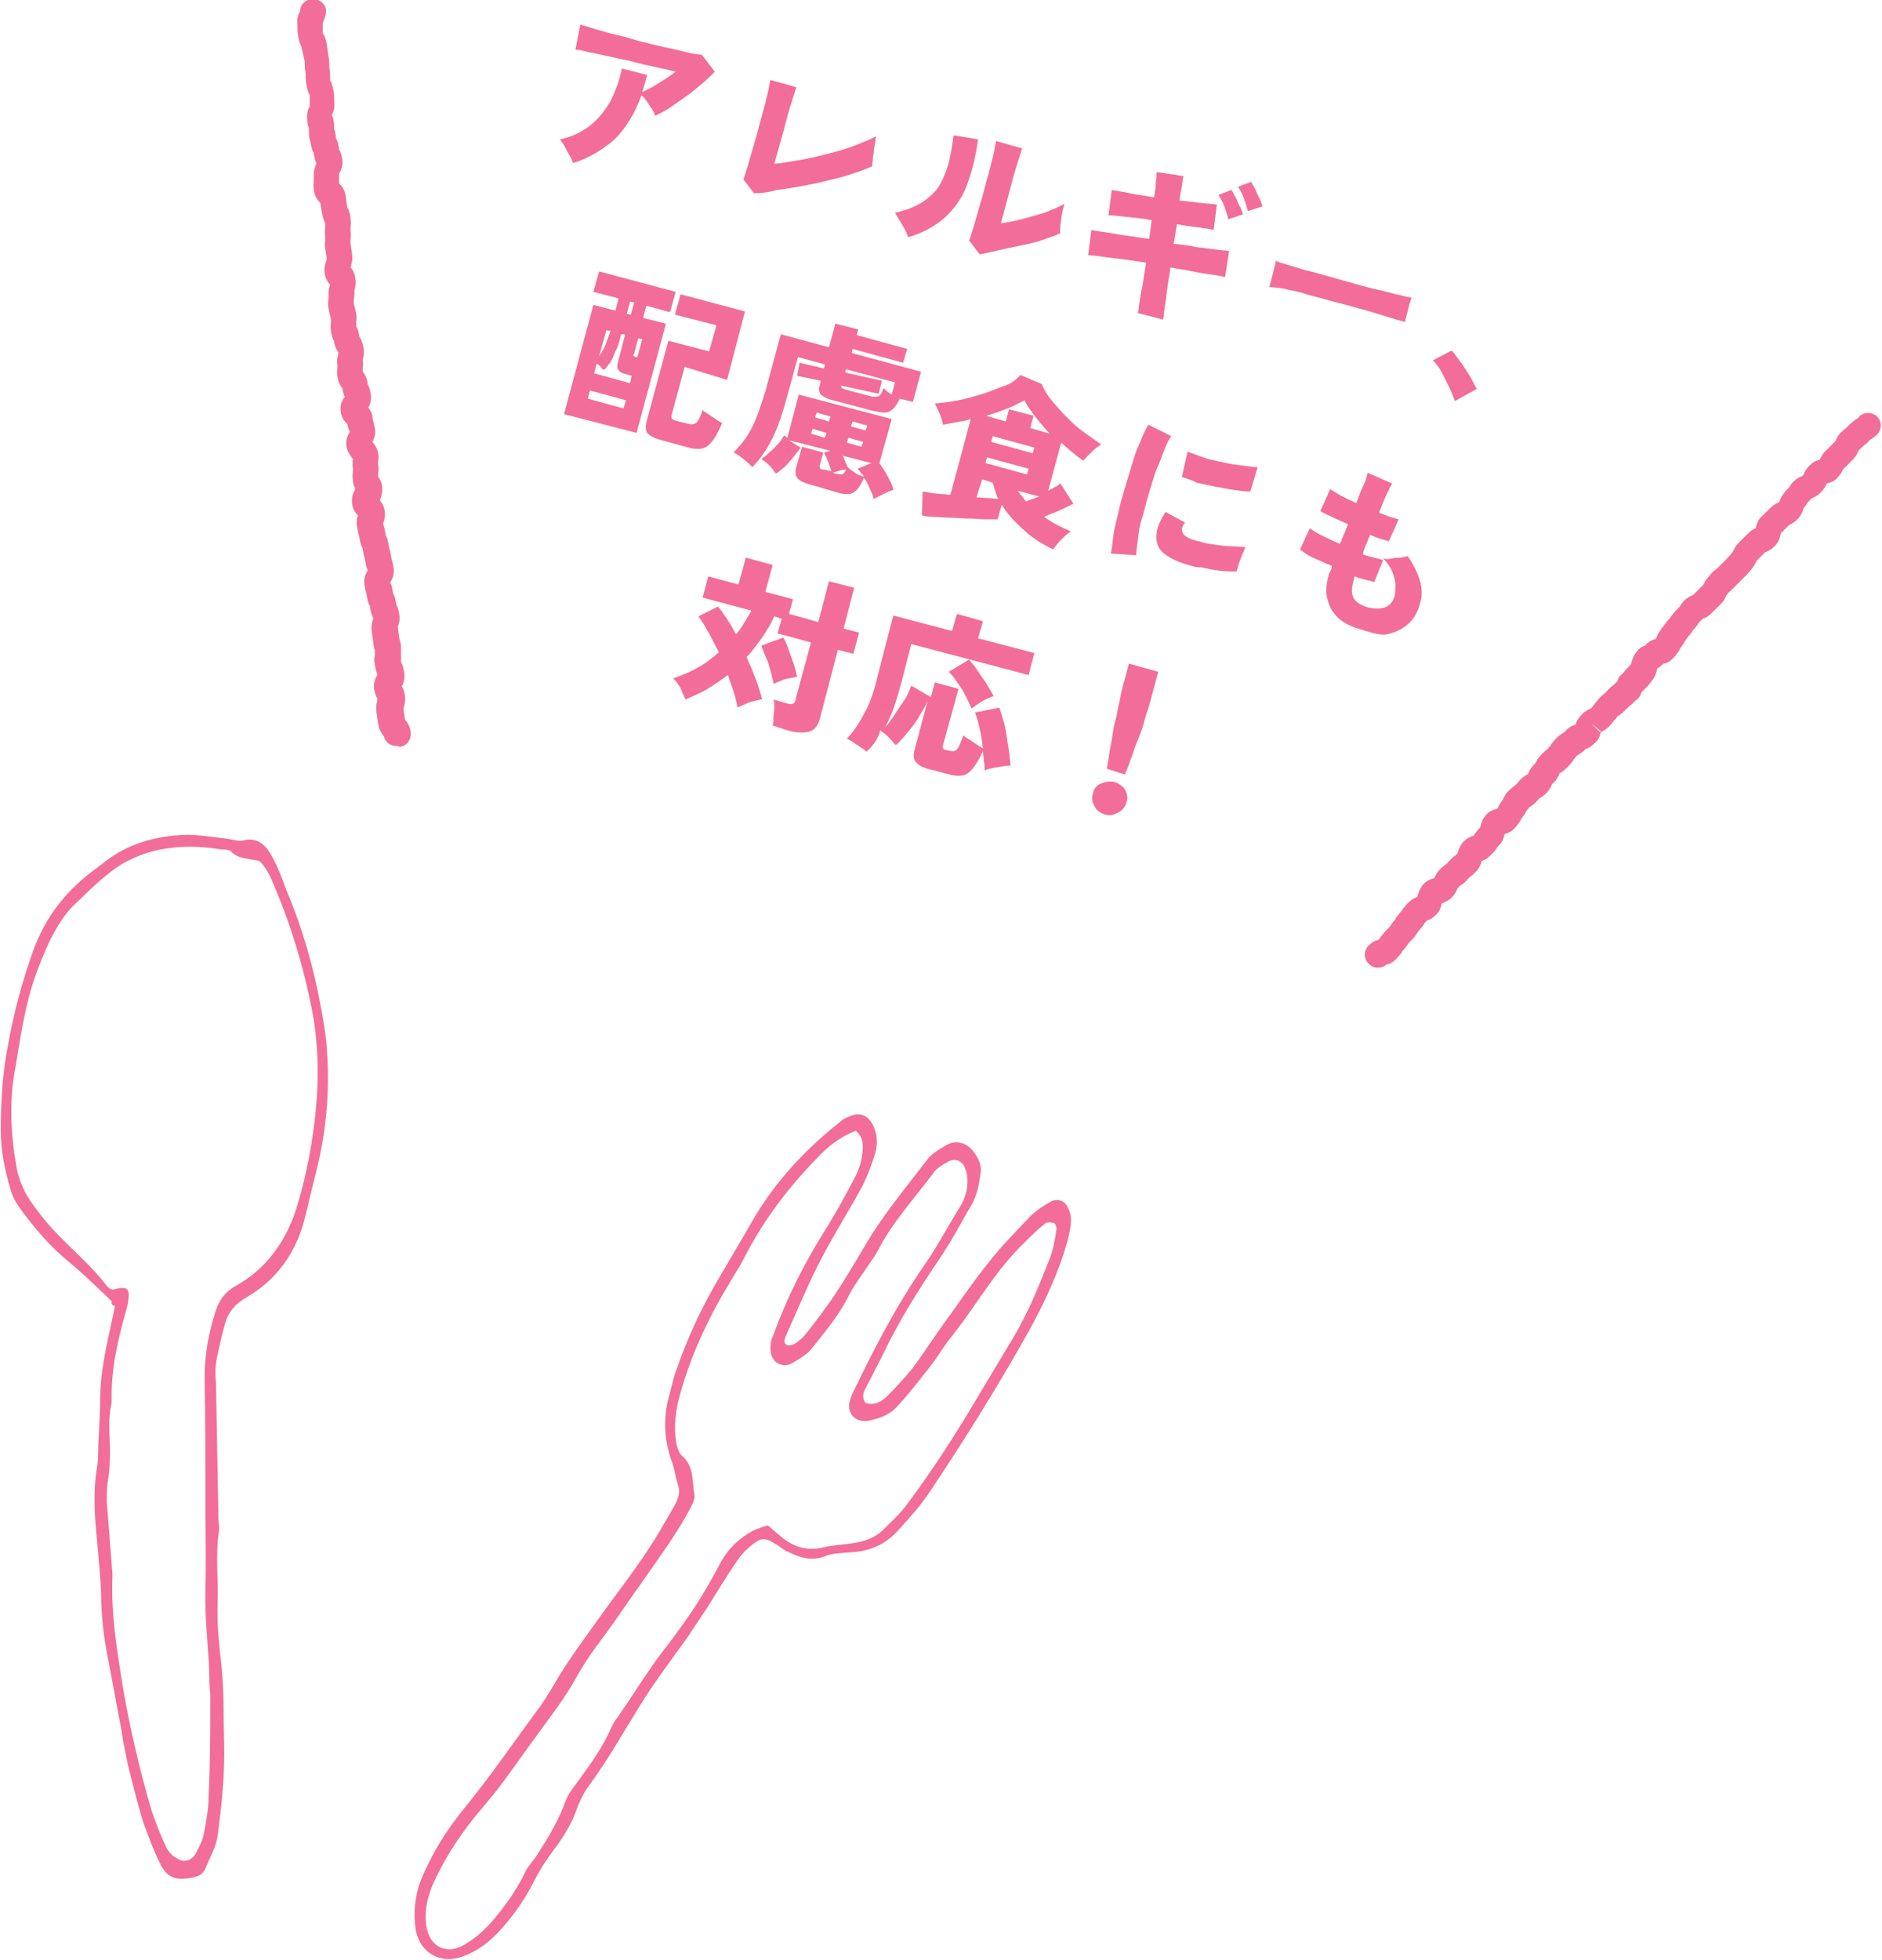 <?xml version="1.0" encoding="utf-8"?>
<!-- Generator: Adobe Illustrator 27.8.1, SVG Export Plug-In . SVG Version: 6.00 Build 0)  -->
<svg version="1.1" id="_レイヤー_2" xmlns="http://www.w3.org/2000/svg" xmlns:xlink="http://www.w3.org/1999/xlink" x="0px"
	 y="0px" viewBox="0 0 230.9 240.4" style="enable-background:new 0 0 230.9 240.4;" xml:space="preserve">
<style type="text/css">
	.st0{fill:#F26D9A;}
</style>
<g id="_文字">
	<path class="st0" d="M13.7,159.6c-1.6-1.5-3.3-3.2-5.1-4.7c-2.5-2-4.5-4.4-6.3-6.9c-0.4-0.6-0.8-1.3-1-2.1
		c-0.7-2.3-1.2-4.7-1.2-7.2c0-3.6,0.2-7.1,0.9-10.6c0.7-3.9,1.7-7.6,3-11.3c1.6-4.5,4.3-7.8,8.1-10.5c0.1-0.1,0.3-0.2,0.4-0.3
		c3-2.5,6.6-3.5,10.4-3.6c1.7,0,3.4,0.3,5.1,0.5c0.6,0.1,1.2,0.3,1.8,0.2c1.9-0.5,2.9,0.7,3.6,2c0.7,1.3,1.2,2.6,1.7,4
		c2,4.7,3.4,9.6,4.3,14.6c0.3,1.7,0.6,3.3,0.7,5c0.4,5.2-0.1,10.4-1.4,15.4c-0.5,1.9-0.9,3.8-1.4,5.7c-1.1,4-3.4,7.2-7,9.3
		c-1.4,0.8-2.3,1.8-2.7,3.3c-0.4,1.4-0.7,2.8-1,4.2c-0.2,1-0.2,2-0.1,3.1c0.1,5.5,0.2,11.1,0.3,16.6c0,0.4,0.1,0.9,0.1,1.3
		c-0.5,3-0.1,5.9-0.2,8.9c-0.1,2.7,0.2,5.4,0.5,8.1c0.3,3.1,0.2,6.1,0.3,9.2c0.1,3.8-0.3,7.6-0.8,11.4c-0.2,1.4-1,2.7-1.5,4
		c-0.3,0.7-0.9,1-1.6,1.1c-2,0.4-3.1,0.1-4-1.8c-0.8-1.6-1.4-3.3-2-4.9c-0.6-1.9-1.1-3.9-1.6-5.9c-0.4-1.4-0.6-2.8-0.9-4.2
		c-0.1-0.4-0.1-0.8-0.2-1.3c-0.6-3-1.1-6-1.7-9c-0.5-2.6-0.8-5.2-0.8-7.9c-0.1-2.1-0.3-4.2-0.5-6.4c-0.3-3-0.5-5.9,0-8.9
		c0.2-1.1,0.1-2.4,0.2-3.6c0.1-1.8,0.2-3.6,0.2-5.4c0.1-3.7,1.1-7.2,1.8-10.8C13.7,160.1,13.7,160,13.7,159.6L13.7,159.6z
		 M13.8,158.2c1.9-0.5,2.2-0.2,1.9,1.6c0,0.2-0.1,0.3-0.1,0.5c-1.1,3.8-2,7.6-1.9,11.5c0,0.5-0.2,1-0.2,1.5
		c-0.1,0.6-0.1,1.2-0.1,1.8c0.1,2.3,0.2,4.6-0.2,6.8c-0.1,0.8-0.1,1.5-0.1,2.3c0.2,2.5,0.4,5.1,0.6,7.6c0,0.5,0.1,1,0.1,1.5
		c-0.2,4.5,0.5,8.8,1.2,13.2c0.9,5.3,2.1,10.5,3.6,15.6c0.5,1.5,1.1,3,1.8,4.5c0.3,0.6,0.8,1.1,1.4,1.4c0.8,0.5,1.7,0.2,2.2-0.6
		c0.4-0.8,0.8-1.5,1-2.4c0.3-1.6,0.6-3.2,0.6-4.8c0.2-4.1,0.2-8.2,0.2-12.2c0-0.5-0.1-1-0.1-1.5c0-3.7-0.6-7.4-0.5-11.2
		c0.1-4,0-8,0-12c0-4.8,0-9.5-0.1-14.3c0-2.8,0.5-5.6,1.4-8.3c0.4-1.2,1.1-2.2,2.3-2.9c4-2.2,6.4-5.7,7.7-10
		c1.1-3.7,1.8-7.4,2.2-11.2s0.4-7.6-0.2-11.5c-1-5.6-2.6-11.1-4.8-16.3c-0.5-1.2-1-2.4-1.9-3.2c-1.2-0.3-2.5-0.2-3.4-1.1
		c-0.2-0.3-0.8-0.3-1.2-0.3c-3-0.5-6.1-0.5-9.1,0.4c-1,0.3-2.1,0.8-3,1.3c-2.3,1.4-4.1,3.3-6,5.1c-1.2,1.1-2.1,2.7-2.9,4.2
		c-0.8,1.7-1.5,3.4-2.1,5.2c-1.1,3.4-1.6,6.9-2.2,10.5c-0.8,4-0.6,8.1,0.1,12.1c0.2,1.3,0.7,2.6,1.4,3.8c0.9,1.4,2,2.8,3.1,4
		c2.1,2.3,4.6,4.3,6.5,6.8C13.2,157.9,13.5,158.1,13.8,158.2L13.8,158.2z"/>
	<path class="st0" d="M108.8,171.3c1.1-1.1,2.1-2.2,3.1-3.4c1.2-1.6,2.3-3.3,3.5-5c1.9-2.6,3.7-5.3,5.7-7.8c1.6-2.1,3.5-4,5.3-5.9
		c0.7-0.7,1.6-1.3,2.5-1.8c0.7-0.4,1.6-0.2,2,0.5c0.3,0.5,0.5,1.1,0.5,1.7c0,0.8-0.2,1.7-0.4,2.5c-1.1,4-2.9,7.8-4.9,11.4
		c-3.7,6.6-7.7,13-11.9,19.3c-1.2,1.8-2.6,3.4-4,4.9c-1.5,1.7-3.5,2.6-5.8,2.7c-1.1,0.1-2.3,0.1-3.2,0.5c-1.6,0.6-3,0.2-4.4-0.5
		c-0.5-0.2-0.9-0.5-1.3-0.8c-1.7-1.1-2.1-1.1-3.6,0.2c-0.6,0.5-1.1,1.1-1.5,1.7c-1.3,1.9-2.5,3.9-3.7,5.8c-0.8,1.2-1.6,2.4-2.4,3.6
		c-1.6,2.2-3.2,4.4-4.7,6.6c-2.4,3.7-4.5,7.6-7.1,11.2c-0.7,0.9-1.3,2-1.7,3.1c-0.6,1.8-1.6,3.4-2.7,4.9c-0.9,1.2-1.8,2.5-2.5,3.9
		c-1.1,2.2-2.4,4.1-4,5.9c-1.3,1.5-2.9,2.8-4.9,3.5c-2.4,0.9-5.1-0.2-5.7-3.3c-0.3-2.1-0.1-4.1,0.6-6c1.3-3.2,3.1-6.1,5.2-8.7
		c3.2-3.9,6.1-8.1,9.1-12.2c1.4-1.8,2.4-3.9,3.7-5.8c1.2-1.8,2.5-3.6,3.8-5.4c2-2.8,4.2-5.6,6.1-8.5c1.2-1.8,2.2-3.6,3.3-5.5
		c0.4-0.8,0.7-1.5,0.4-2.4c-0.3-0.9-0.4-1.8-0.7-2.7c-1-2.7-1.2-5.5-0.4-8.3c0.3-1.1,0.5-2.2,0.9-3.2c1.2-3.5,2.7-6.8,4.5-10
		c1.6-2.8,3.3-5.6,4.9-8.4c2.8-4.8,6.5-8.7,10.8-12.1c0.3-0.3,0.7-0.4,1.1-0.6c1.2-0.5,2.2-0.1,2.8,1.1c0.6,1.2,0.6,2.5,0.2,3.7
		c-0.4,1.3-0.9,2.6-1.5,3.8c-1.8,3.3-3.8,6.4-5.5,9.8c-1.4,2.8-2.6,5.7-3.9,8.6c-0.2,0.4-0.3,0.9,0.2,1.1c0.3,0.1,0.8-0.1,1.1-0.3
		c0.4-0.3,0.8-0.6,1.1-1c1.2-1.5,2.4-3.1,3.5-4.7c1.4-2.1,2.7-4.3,4-6.5c2.2-3.7,4.9-6.9,7.5-10.3c0.6-0.8,1.6-1.3,2.4-1.8
		c1.2-0.6,2.4-0.2,3.2,0.8c0.6,0.8,1.1,1.7,0.9,2.8c-0.2,1.3-0.4,2.5-1,3.6c-1.4,2.4-2.7,4.9-4.3,7.2c-2.5,3.7-4.8,7.4-6.7,11.4
		c-0.7,1.4-1.4,2.7-2.1,4.1c-0.3,0.5-0.5,1.1,0,1.8C107.2,172.4,108.1,172,108.8,171.3L108.8,171.3z M100.1,142.2
		c-3.5,3.6-6.5,7.6-8.8,12.1c-0.4,0.8-0.9,1.6-1.4,2.4c-2.7,4.4-5,9.1-6.4,14.1c-0.6,2.1-0.9,4.1-0.5,6.3c0.1,0.5,0.3,1.1,0.6,1.4
		c1.6,1.3,1.3,3.2,1.6,4.9c0.1,0.4-0.2,1-0.4,1.4c-1.6,3.1-3.7,5.9-5.7,8.8c-0.6,0.9-1.3,1.8-1.9,2.7c-1.2,1.7-2.4,3.5-3.7,5.2
		c-1.3,1.7-2.4,3.5-3.4,5.3c-1.2,2-2.6,3.8-3.9,5.6c-1.4,1.9-2.8,3.9-4.2,5.8c-1,1.4-2.1,2.7-3.2,4c-2.1,2.5-3.9,5.2-5.3,8.1
		c-0.9,1.8-1.5,3.8-1.2,5.9c0.4,2.7,2.6,3.7,4.9,2.2c1.3-0.8,2.4-1.8,3.4-3c1.5-1.8,2.8-3.6,3.8-5.7c0.4-0.9,1.2-1.6,1.7-2.5
		c1.3-2,2.5-4.1,3.3-6.3c0.2-0.5,0.4-0.9,0.7-1.3c1.8-2.5,3.7-4.9,4.9-7.7c0.2-0.5,0.5-0.9,0.8-1.3c1.4-2,2.7-4.1,4.1-6.1
		c0.8-1.2,1.7-2.3,2.6-3.5c1.1-1.5,2.2-3,3.2-4.6s1.9-3.2,2.8-4.9c0.9-1.6,2.2-2.8,3.8-3.7c0.6-0.3,1.2-0.5,1.9-0.7
		c0.5,0.4,0.9,0.8,1.4,1.2c1.6,1.4,3.3,2,5.4,1.5c1.2-0.3,2.4-0.3,3.5-0.5c1.5-0.2,2.8-0.6,3.9-1.7c1-1,2.1-2,2.9-3.1
		c3.2-4.3,6.1-8.8,8.8-13.4c1.4-2.3,2.8-4.7,4.2-7c1.8-3,3.1-6.2,4.4-9.5c0.5-1.2,0.7-2.4,0.9-3.7c0.1-0.3-0.1-0.8-0.3-0.9
		c-0.4-0.1-0.9-0.1-1.1,0.1c-0.9,0.7-1.8,1.6-2.6,2.4c-2.9,2.8-5,6.2-7.3,9.4c-0.7,0.9-1.3,1.8-2,2.6c-0.9,1.3-1.8,2.7-2.8,3.9
		c-1.1,1.4-2.2,2.8-3.4,4.1c-1,1.1-2.4,1.6-3.8,1.8c-1.4,0.1-2.3-0.9-2.1-2.2c0.1-0.5,0.3-1,0.5-1.4c2.6-5.4,5.3-10.6,8.7-15.5
		c1.6-2.3,2.9-4.8,4.4-7.2c0.6-1,0.9-2,0.9-3.2c0-0.5-0.1-1-0.3-1.5c-0.3-0.9-1.2-1.3-2.1-0.8c-0.7,0.4-1.4,0.8-1.8,1.4
		c-2.3,3.1-5,6-6.8,9.5c-0.3,0.6-0.7,1.1-1.1,1.7c-0.9,1.4-1.9,2.6-2.6,4.1c-1.2,2.3-2.8,4.2-4.4,6.2c-0.6,0.8-1.6,1.3-2.4,1.8
		c-1,0.6-2.3,0.1-2.6-1.1c-0.1-0.5-0.1-1,0-1.5c0-0.3,0.2-0.6,0.3-0.9c1.6-4.4,3.7-8.6,6.2-12.6c1.4-2.2,2.7-4.6,3.9-6.9
		c0.4-0.8,0.7-1.8,0.8-2.7c0.1-0.9,0.2-1.9-0.8-2.8C102.9,139.5,101.4,140.8,100.1,142.2L100.1,142.2z"/>
	<g>
		<g>
			<path class="st0" d="M70.3,20c-0.1-0.3-0.2-0.6-0.4-0.9s-0.4-0.7-0.6-1.1s-0.4-0.6-0.6-0.9c1.4-0.3,2.7-0.9,3.7-1.7
				s1.8-1.8,2.5-3c0.6-1.2,1.1-2.5,1.4-4l3.1,0.8c-0.1,0.4-0.2,0.7-0.3,1.1c-0.1,0.3-0.2,0.7-0.3,1c0.6-0.3,1.3-0.6,2-1.1
				c0.7-0.4,1.4-0.9,2.1-1.4c-0.8-0.2-1.6-0.4-2.6-0.6c-0.9-0.2-1.9-0.4-2.9-0.7c-1-0.2-1.9-0.4-2.8-0.6s-1.7-0.4-2.4-0.5
				c-0.7-0.2-1.2-0.3-1.6-0.3L71.2,3c0.5,0.2,1.1,0.3,1.9,0.6c0.8,0.2,1.7,0.5,2.6,0.7c1,0.2,1.9,0.5,2.9,0.8c1,0.2,2,0.5,3,0.7
				s1.8,0.4,2.6,0.6c0.8,0.2,1.4,0.3,1.9,0.3l1.6,2.1c-0.5,0.5-1,1-1.6,1.5s-1.2,1-1.9,1.5s-1.3,0.9-2,1.4c-0.6,0.4-1.2,0.7-1.8,1
				c-0.1-0.2-0.2-0.5-0.4-0.8c-0.2-0.3-0.4-0.6-0.6-0.9c-0.2-0.3-0.4-0.6-0.7-0.8c-0.8,2.2-1.9,4-3.3,5.4C74,18.3,72.3,19.4,70.3,20
				L70.3,20z"/>
			<path class="st0" d="M92.5,23.7L91.2,22c0.1-0.2,0.2-0.6,0.4-1.2c0.2-0.6,0.4-1.4,0.7-2.4s0.6-2,0.9-3.2c0.4-1.4,0.7-2.6,0.9-3.4
				c0.2-0.8,0.3-1.5,0.4-2l3.2,0.9c-0.1,0.3-0.3,1-0.6,1.9s-0.6,2-0.9,3.2L95,20.1c1-0.1,2.1-0.3,3.3-0.5c1.2-0.2,2.3-0.5,3.5-0.8
				s2.2-0.6,3.2-1s1.8-0.7,2.5-1.1c-0.1,0.3-0.1,0.7-0.2,1.2s-0.1,0.9-0.2,1.4c0,0.5-0.1,0.8-0.1,1.1c-0.7,0.3-1.4,0.6-2.4,0.9
				c-0.9,0.3-1.9,0.6-2.9,0.8c-1.1,0.3-2.1,0.5-3.2,0.7s-2.2,0.4-3.2,0.5C94.3,23.6,93.4,23.7,92.5,23.7L92.5,23.7z"/>
			<path class="st0" d="M111.4,29.1c-0.1-0.5-0.4-1-0.7-1.5c-0.3-0.5-0.6-1-0.9-1.5c1.3-0.3,2.4-0.7,3.2-1.2
				c0.8-0.5,1.5-1.1,2.1-1.9c0.5-0.8,0.9-1.7,1.2-2.7s0.5-2.3,0.7-3.7l3,0.5c-0.3,2.2-0.8,4.1-1.4,5.7s-1.6,2.9-2.7,3.9
				S113.2,28.6,111.4,29.1L111.4,29.1z M120.2,31.2l-1.3-1.7c0.1-0.2,0.2-0.6,0.4-1.2c0.2-0.6,0.4-1.4,0.7-2.4c0.3-1,0.6-2,0.9-3.2
				c0.4-1.4,0.7-2.6,0.9-3.4c0.2-0.8,0.3-1.5,0.4-2l3.2,0.9c-0.1,0.3-0.3,1-0.6,1.9s-0.6,2-0.9,3.2l-1.1,4.1
				c0.6-0.1,1.3-0.2,2.1-0.4s1.5-0.4,2.2-0.6s1.4-0.4,2-0.7c0.6-0.2,1.1-0.5,1.5-0.7c-0.1,0.3-0.2,0.8-0.3,1.2
				c-0.1,0.5-0.1,0.9-0.2,1.4c0,0.4-0.1,0.8,0,1c-0.6,0.3-1.3,0.5-2.1,0.8c-0.8,0.3-1.7,0.5-2.7,0.7s-1.9,0.4-2.8,0.6
				S120.8,31.1,120.2,31.2L120.2,31.2z"/>
			<path class="st0" d="M139.6,38.4c0.1-0.3,0.1-0.7,0.2-1.3s0.2-1.4,0.4-2.2c0.1-0.9,0.3-1.8,0.4-2.7c-1-0.1-1.9-0.3-2.8-0.4
				c-0.9-0.1-1.8-0.2-2.5-0.3c-0.7-0.1-1.3-0.2-1.8-0.2l0.4-3.1c0.4,0.1,1,0.2,1.8,0.3s1.6,0.3,2.5,0.4s1.9,0.3,2.8,0.4l0.3-2.3
				c-1.1-0.2-2.1-0.3-3.1-0.4s-1.7-0.2-2.2-0.2l0.4-3.1c0.5,0.1,1.3,0.2,2.2,0.4s1.9,0.3,3,0.5c0.1-0.6,0.2-1.2,0.2-1.8
				c0.1-0.5,0.1-1,0.1-1.3l3.3,0.5c-0.1,0.3-0.1,0.7-0.2,1.2s-0.2,1.1-0.3,1.8c1,0.1,1.9,0.2,2.7,0.3c0.8,0.1,1.4,0.1,1.9,0.2
				l-0.4,3.1c-0.4-0.1-1-0.2-1.8-0.3c-0.8-0.1-1.7-0.2-2.7-0.4l-0.4,2.4c0.9,0.1,1.9,0.2,2.7,0.4c0.9,0.1,1.7,0.2,2.4,0.3
				s1.3,0.1,1.7,0.2l-0.5,3.2c-0.3-0.1-0.8-0.2-1.5-0.3s-1.5-0.2-2.4-0.4s-1.9-0.3-2.8-0.5c-0.1,0.9-0.3,1.8-0.4,2.7
				c-0.1,0.8-0.2,1.6-0.3,2.2c-0.1,0.6-0.1,1.1-0.2,1.5L139.6,38.4L139.6,38.4z M150.7,26.9c-0.1-0.5-0.3-1-0.5-1.6s-0.5-1-0.7-1.4
				l1.6-0.6c0.1,0.2,0.3,0.5,0.5,0.9s0.3,0.8,0.5,1.1s0.3,0.7,0.4,1L150.7,26.9L150.7,26.9z M153.1,25.9c-0.1-0.5-0.3-1-0.5-1.6
				s-0.5-1-0.7-1.4l1.6-0.6c0.1,0.2,0.3,0.5,0.5,0.9s0.3,0.8,0.5,1.1c0.2,0.4,0.3,0.7,0.4,1L153.1,25.9L153.1,25.9z"/>
			<path class="st0" d="M155.7,35.2c0.1-0.2,0.2-0.6,0.3-1s0.2-0.8,0.3-1.2s0.2-0.7,0.2-1c0.2,0.1,0.6,0.2,1.2,0.4
				c0.6,0.2,1.4,0.4,2.3,0.7c0.9,0.2,1.9,0.5,3,0.8s2.1,0.6,3.2,0.9s2.1,0.6,3.1,0.8s1.8,0.5,2.5,0.6c0.7,0.2,1.1,0.3,1.4,0.3
				c-0.1,0.2-0.2,0.5-0.3,0.9s-0.2,0.8-0.3,1.2s-0.2,0.7-0.2,0.9c-0.3-0.1-0.8-0.2-1.4-0.4c-0.6-0.2-1.4-0.4-2.3-0.7
				s-1.8-0.5-2.8-0.8s-2-0.5-3-0.8s-2-0.5-2.9-0.8s-1.8-0.4-2.5-0.6C156.7,35.3,156.1,35.2,155.7,35.2L155.7,35.2z"/>
			<path class="st0" d="M178.5,49.2c-0.2-0.5-0.4-1.1-0.7-1.7s-0.6-1.2-0.9-1.8s-0.7-1.1-1.1-1.5l2.3-1.2c0.3,0.3,0.5,0.6,0.8,1
				s0.6,0.8,0.9,1.3c0.3,0.5,0.6,0.9,0.8,1.3c0.2,0.4,0.4,0.8,0.6,1.1L178.5,49.2L178.5,49.2z"/>
			<path class="st0" d="M69.2,50.8l3.6-13.4l2.7,0.7l0.4-1.5l-3.1-0.8l0.7-2.5l9.4,2.5l-0.7,2.5l-2.9-0.8L78.9,39l2.8,0.7l-3.6,13.4
				L69.2,50.8L69.2,50.8z M72.1,48.9l4.4,1.2l0.3-1l-4.4-1.2L72.1,48.9z M72.9,45.8l4.4,1.2l0.2-0.9l-0.7-0.2
				c-0.5-0.1-0.8-0.3-0.9-0.5c-0.2-0.2-0.2-0.5-0.1-0.9l0.9-3.5l-0.5,0c-0.2,0.9-0.4,1.6-0.7,2.1c-0.2,0.5-0.4,1-0.6,1.3
				s-0.5,0.7-0.8,1c-0.1-0.1-0.3-0.2-0.4-0.4s-0.4-0.3-0.5-0.4L72.9,45.8L72.9,45.8z M73.5,43.7c0.2-0.3,0.5-0.7,0.7-1.2
				c0.2-0.4,0.4-1.1,0.7-1.9l-0.5-0.1L73.5,43.7z M76.9,38.5l0.5,0.1l0.4-1.5L77.3,37L76.9,38.5z M78,43.8h0.2l0.6-2.2l-0.5-0.1
				l-0.5,1.9C77.6,43.6,77.7,43.7,78,43.8z M81.2,54c-0.8-0.2-1.4-0.5-1.7-0.8s-0.3-0.8-0.2-1.4l2.7-10l5,1.3l0.9-3.2l-5.1-1.3
				l0.7-2.5l7.9,2.1l-2.2,8.4L84,45l-1.6,5.9c-0.1,0.2,0,0.3,0,0.4s0.2,0.2,0.5,0.3l1.6,0.4c0.5,0.1,0.8,0,1-0.2
				c0.2-0.3,0.5-0.8,0.7-1.5c0.2,0.2,0.4,0.3,0.7,0.5c0.3,0.2,0.6,0.4,0.9,0.6c0.3,0.2,0.6,0.4,0.8,0.5c-0.4,0.9-0.8,1.7-1.2,2.2
				c-0.4,0.5-0.8,0.8-1.2,0.9c-0.4,0.1-1,0.1-1.7-0.1L81.2,54L81.2,54z"/>
			<path class="st0" d="M92.3,57.3c-0.3-0.3-0.6-0.6-1.1-1s-0.8-0.6-1.2-0.8c0.6-0.6,1.1-1.2,1.6-1.9c0.4-0.7,0.9-1.5,1.2-2.4
				c0.4-0.9,0.7-2,1.1-3.2l1.9-7l5.9,1.6l0.8-2.9l2.8,0.7l-0.2,0.7l6.2,1.7l-0.5,1.7l-6.2-1.7l-0.1,0.5l8.5,2.3l-1,3.7l-1.6-0.4
				c-0.3,0.6-0.6,1.1-0.9,1.3c-0.3,0.3-0.6,0.4-1,0.4s-0.8-0.1-1.4-0.2l-4.9-1.3c-0.8-0.2-1.3-0.5-1.5-0.7c-0.2-0.3-0.3-0.7-0.1-1.2
				l0.1-0.5l-2.9-0.6l0.3-1.6l3,0.7l0.1-0.5l-3.3-0.9l-1.4,5.1c-0.5,1.8-1,3.4-1.7,4.8C94.1,55.1,93.3,56.3,92.3,57.3L92.3,57.3z
				 M99.3,59.4c-0.8-0.2-1.3-0.5-1.5-0.8s-0.3-0.8-0.1-1.3l0.7-2.5l2.6,0.7l-0.4,1.5c-0.1,0.2,0,0.3,0,0.4s0.2,0.2,0.5,0.2l0.9,0.2
				c-0.1-0.4-0.3-0.8-0.4-1.2c-0.2-0.5-0.4-0.8-0.5-1.1l0.8-0.2L96.8,54l1.4,0.9c-0.3,0.5-0.8,1.1-1.3,1.7c-0.5,0.6-1.1,1.1-1.7,1.5
				c-0.2-0.3-0.5-0.7-0.8-1s-0.7-0.6-1-0.8c0.3-0.2,0.7-0.5,1.1-0.9c0.4-0.3,0.7-0.7,1-1s0.5-0.7,0.7-1l0.4,0.3l1.4-5.3l11.4,3
				l-1.5,5.4c0.3,0.5,0.7,1,1,1.6s0.6,1.1,0.7,1.7c-0.4,0.1-0.8,0.3-1.2,0.5c-0.4,0.2-0.8,0.4-1.2,0.6c-0.1-0.4-0.3-0.9-0.5-1.3
				c-0.2-0.5-0.4-0.9-0.7-1.3c-0.3,0.7-0.6,1.2-0.9,1.5s-0.6,0.5-1,0.5s-0.8,0-1.4-0.2L99.3,59.4L99.3,59.4z M99.5,53.2l1.7,0.5
				l0.2-0.6l-1.7-0.5L99.5,53.2z M100,51.2l1.7,0.5l0.2-0.6l-1.7-0.5L100,51.2z M102.2,58l0.3,0.1c0.4,0.1,0.7,0.1,0.8,0.1
				c0.2-0.1,0.4-0.3,0.5-0.6C103.3,57.6,102.7,57.8,102.2,58L102.2,58z M103.8,47.8l3,0.8c0.4,0.1,0.8,0.1,1,0s0.4-0.4,0.6-1
				c0.1,0.1,0.3,0.2,0.4,0.4c0.2,0.1,0.3,0.2,0.6,0.4l0.4-1.5l-6-1.6l-0.1,0.4l4.5,1l-0.4,1.6l-4.6-1c0,0.1,0,0.2,0.1,0.3
				C103.5,47.7,103.6,47.7,103.8,47.8z M106,58.5c-0.1-0.2-0.2-0.4-0.4-0.5c-0.1-0.2-0.2-0.3-0.4-0.5l1.7-0.7l-3.5-0.9
				c0.1,0.2,0.2,0.5,0.3,0.7s0.2,0.5,0.3,0.7c0.2,0.2,0.5,0.4,0.9,0.7S105.6,58.3,106,58.5L106,58.5z M103.9,54.3l1.8,0.5l0.2-0.6
				l-1.8-0.5L103.9,54.3z M104.4,52.3l1.8,0.5l0.2-0.6l-1.8-0.5L104.4,52.3z"/>
			<path class="st0" d="M113.1,63.2l0.1-2.9c0.2,0,0.7,0.1,1.3,0.2c0.6,0.1,1.3,0.1,2.1,0.2l2.5-9.3c-0.6,0.2-1.2,0.3-1.8,0.4
				s-1.1,0.2-1.6,0.3c-0.1-0.4-0.2-0.9-0.4-1.3c-0.2-0.5-0.4-0.9-0.6-1.3c0.9-0.1,1.9-0.2,2.9-0.4s2-0.5,3-0.8s1.8-0.7,2.7-1
				s1.4-0.8,1.9-1.3l2.6,1.1c0.3,0.7,0.7,1.4,1.3,2.1s1.2,1.4,1.9,2.1c0.7,0.7,1.4,1.3,2.1,1.8s1.4,1,2,1.4c-0.4,0.3-0.9,0.6-1.2,1
				c-0.4,0.3-0.7,0.7-1,1c-0.9-0.6-1.8-1.4-2.7-2.2l-1.6,5.9c0.3-0.2,0.6-0.3,0.9-0.5c0.3-0.1,0.4-0.3,0.6-0.4l1.6,2.5
				c-0.5,0.2-1,0.5-1.7,0.8c-0.6,0.3-1.3,0.5-1.9,0.8c1.1,0.8,2.2,1.3,3.3,1.8c-0.4,0.2-0.8,0.6-1.2,1s-0.7,0.8-1,1.2
				c-1.2-0.6-2.4-1.3-3.5-2.3s-2.1-2-2.8-3.2l-0.5,1.8c-0.3,0-0.8,0-1.5,0c-0.6,0-1.3-0.1-2.1-0.1c-0.8,0-1.5-0.1-2.3-0.1
				s-1.4-0.1-2-0.1S113.5,63.3,113.1,63.2L113.1,63.2z M119.8,61c0.5,0,1,0.1,1.5,0.1s0.9,0.1,1.2,0.1c-0.2-0.3-0.3-0.6-0.4-1
				c-0.1-0.3-0.2-0.6-0.3-1l-1.3-0.4L119.8,61z M120.9,56.8l5.1,1.4l0.2-0.7l-5.1-1.4L120.9,56.8z M121,51l2.4,0.7l0.4-1.5l3,0.8
				l-0.4,1.5l2.4,0.7c-0.7-0.7-1.2-1.4-1.8-2.1c-0.5-0.7-1-1.3-1.3-2c-0.6,0.3-1.3,0.7-2.1,1C122.9,50.4,122,50.7,121,51L121,51z
				 M121.6,54.2l5.1,1.4l0.2-0.7l-5.1-1.4L121.6,54.2z M125.9,61.5c0.2-0.1,0.5-0.2,0.8-0.3s0.5-0.2,0.8-0.3l-2.6-0.7
				c0.1,0.2,0.3,0.5,0.5,0.7S125.7,61.3,125.9,61.5L125.9,61.5z"/>
			<path class="st0" d="M136.3,67.9c0.1-0.6,0.2-1.3,0.3-2.2s0.4-1.8,0.6-2.8c0.2-1,0.5-2,0.8-3s0.6-2,0.9-3s0.6-1.9,1-2.7
				c0.3-0.8,0.6-1.5,1-2.1l2.8,1.4c-0.3,0.4-0.6,1-0.9,1.8c-0.3,0.8-0.6,1.6-1,2.5c-0.3,0.9-0.6,1.9-0.9,2.9c-0.3,1-0.5,2-0.8,2.9
				c-0.3,0.9-0.4,1.8-0.5,2.6s-0.2,1.4-0.2,1.9L136.3,67.9L136.3,67.9z M145.8,69.3c-1.4-0.4-2.4-0.9-3.1-1.5s-0.9-1.4-0.8-2.4
				c0.1-0.8,0.5-1.7,1.1-2.6l2.4,1.3c-0.3,0.3-0.4,0.7-0.4,0.9c0,0.6,0.7,1.1,2.1,1.4c0.6,0.2,1.2,0.3,1.9,0.4s1.3,0.2,2,0.2
				c0.6,0,1.2,0.1,1.8,0.1c-0.1,0.2-0.2,0.6-0.4,0.9c-0.1,0.4-0.3,0.8-0.4,1.1c-0.1,0.4-0.2,0.7-0.3,1c-0.6,0-1.3,0-2.1-0.1
				c-0.7-0.1-1.4-0.2-2.1-0.4C146.9,69.6,146.4,69.5,145.8,69.3L145.8,69.3z M145,58.5l0.7-3.1c0.5,0.2,1.1,0.4,1.9,0.7
				s1.6,0.4,2.4,0.6c0.8,0.2,1.6,0.3,2.4,0.4c0.8,0.1,1.4,0.2,1.9,0.2l-0.9,3c-0.6,0-1.2-0.1-2-0.2s-1.5-0.3-2.3-0.4
				c-0.8-0.2-1.5-0.3-2.3-0.5C146.1,58.8,145.5,58.7,145,58.5L145,58.5z"/>
			<path class="st0" d="M166.9,77.2c-1-0.3-1.9-0.7-2.6-1.3c-0.7-0.6-1.2-1.4-1.4-2.3c-0.3-0.9-0.2-1.9,0.1-3c0-0.2,0.1-0.3,0.2-0.5
				c0.1-0.2,0.2-0.4,0.2-0.7c-0.8-0.3-1.6-0.7-2.3-1s-1.2-0.7-1.6-1l1.2-2.6c0.4,0.3,0.9,0.6,1.5,0.9c0.7,0.3,1.4,0.7,2.2,1
				c0.2-0.4,0.3-0.8,0.5-1.2s0.3-0.8,0.5-1.2c-0.7-0.3-1.4-0.6-2-0.9c-0.6-0.3-1.1-0.5-1.4-0.7l1.2-2.7c0.3,0.2,0.8,0.5,1.3,0.8
				c0.6,0.3,1.2,0.6,1.9,0.9c0.3-0.8,0.6-1.6,0.9-2.2s0.4-1.2,0.5-1.5l3,1.3c-0.2,0.3-0.4,0.8-0.7,1.4c-0.3,0.6-0.6,1.4-0.9,2.2
				c0.5,0.2,0.9,0.3,1.3,0.5c0.4,0.1,0.8,0.2,1.1,0.3l-1.2,2.7c-0.3-0.1-0.6-0.2-1-0.3s-0.8-0.3-1.3-0.5c-0.2,0.4-0.3,0.8-0.5,1.2
				s-0.3,0.8-0.4,1.2c0.5,0.2,1,0.3,1.4,0.4s0.8,0.2,1.1,0.3l-1.1,2.7c-0.3-0.1-0.7-0.2-1.1-0.3s-0.8-0.2-1.3-0.4
				c-0.1,0.2-0.1,0.3-0.1,0.4s-0.1,0.3-0.1,0.4c-0.2,0.8-0.2,1.4,0.1,1.9s0.8,0.8,1.7,1.1c0.8,0.2,1.6,0.2,2.1,0
				c0.6-0.2,1-0.7,1.2-1.4c0.1-0.4,0.1-0.9,0.1-1.4s-0.2-1.1-0.4-1.6s-0.6-1.1-1.1-1.6c0.3,0.1,0.7,0.1,1.1,0s0.7-0.1,1.1-0.1
				c0.3-0.1,0.6-0.1,0.8-0.2c0.7,1,1.2,2,1.5,3s0.3,2,0,2.9c-0.3,1.1-0.8,1.9-1.5,2.5s-1.6,1-2.5,1.2S168,77.5,166.9,77.2
				L166.9,77.2z"/>
			<path class="st0" d="M94.8,89c0.1-0.3,0.1-0.6,0.1-1s0.1-0.8,0.1-1.2c0-0.4,0-0.7-0.1-1l1.7,0.5c0.3,0.1,0.5,0.1,0.7,0
				s0.3-0.2,0.3-0.5l1.9-7l-4.1-1.1l0.5-1.8L95,75.6c-0.4,0.9-0.9,1.7-1.5,2.6c-0.6,0.8-1.2,1.7-1.9,2.4c0.8,1.8,1.5,3.5,1.9,5.2
				c-0.3,0-0.6,0.1-1,0.2s-0.8,0.2-1.1,0.4c-0.4,0.1-0.7,0.3-0.9,0.4c-0.2-1.2-0.7-2.6-1.2-4c-0.8,0.6-1.7,1.2-2.5,1.7
				s-1.8,0.9-2.7,1.3c-0.2-0.4-0.4-0.9-0.6-1.4c-0.3-0.5-0.6-0.9-0.9-1.2c0.9-0.3,1.9-0.7,2.8-1.2c1-0.5,1.9-1.2,2.8-2
				c-0.4-0.8-0.8-1.5-1.2-2.3c-0.4-0.7-0.8-1.4-1.3-2.1l2.4-1.2c0.8,1,1.5,2.1,2.2,3.4c0.4-0.4,0.7-0.9,1-1.4s0.6-1,0.9-1.5l-6-1.6
				l0.7-2.6l3.7,1l0.9-3.3l3.3,0.9l-0.9,3.3l3.4,0.9l-0.5,1.8l3.6,1l1.3-5l3.1,0.8l-1.3,5l1.9,0.5l-0.7,2.6l-1.9-0.5l-2.2,8.4
				c-0.2,0.8-0.6,1.4-1.2,1.6s-1.4,0.2-2.4,0L94.8,89L94.8,89z M94.9,83.9c0-0.4-0.2-0.8-0.3-1.4c-0.2-0.6-0.3-1.2-0.6-1.8
				s-0.4-1.1-0.6-1.5l2.7-1c0.3,0.5,0.5,1,0.7,1.6s0.4,1.1,0.6,1.7s0.3,1.1,0.4,1.5c-0.4,0.1-0.9,0.2-1.5,0.3
				C95.8,83.5,95.3,83.7,94.9,83.9L94.9,83.9z"/>
			<path class="st0" d="M106.3,92.2c-0.2-0.2-0.5-0.4-0.8-0.6s-0.6-0.4-0.9-0.6s-0.5-0.3-0.7-0.4c0.8-0.8,1.5-1.9,2.2-3.2
				s1.2-2.8,1.6-4.6l1.9-7.3l7.2,1.9l0.6-2.1l3.2,0.9l-0.6,2.1l6.9,1.8l-0.7,2.7L111.8,79l-1.2,4.7c-0.3,1.1-0.6,2.1-0.9,3
				s-0.7,1.7-1.1,2.5c0.4-0.4,0.8-1,1.2-1.6c0.4-0.6,0.8-1.2,1.2-1.8s0.6-1.2,0.8-1.7l2.4,1.4l0.5-1.8l2.9,0.8l-1.9,6.9
				c-0.1,0.2,0,0.3,0,0.4c0.1,0.1,0.2,0.2,0.4,0.2l0.5,0.1c0.4,0.1,0.7,0,0.9-0.3c0.2-0.3,0.4-0.8,0.7-1.6c0.2,0.2,0.4,0.3,0.7,0.5
				s0.6,0.4,0.9,0.6s0.6,0.4,0.8,0.5c-0.1-0.8-0.2-1.6-0.4-2.4c-0.2-0.8-0.3-1.4-0.6-2l3-0.6c0.2,0.4,0.3,1,0.5,1.6s0.3,1.2,0.4,1.9
				s0.2,1.3,0.3,1.9c0.1,0.6,0.1,1.2,0.2,1.7c-0.5,0-1,0.1-1.6,0.2s-1.1,0.2-1.6,0.4c0-0.4,0-0.8-0.1-1.2c0-0.4-0.1-0.8-0.1-1.2
				c-0.4,0.9-0.8,1.6-1.2,2.1s-0.8,0.8-1.2,0.9c-0.4,0.1-1,0.1-1.7-0.1l-2.3-0.6c-0.9-0.2-1.5-0.5-1.8-0.9c-0.3-0.3-0.4-0.8-0.2-1.5
				l1.6-6c-0.3,0.7-0.7,1.3-1.1,2s-0.9,1.3-1.4,1.9s-0.9,1.1-1.4,1.5c-0.3-0.3-0.6-0.7-0.9-1s-0.7-0.6-1-0.8
				C107.7,90.7,107.1,91.5,106.3,92.2L106.3,92.2z M119.2,86.9c-0.2-0.4-0.4-0.9-0.7-1.5c-0.3-0.6-0.6-1.1-1-1.6
				c-0.3-0.5-0.7-1-1.1-1.4l2.5-1.5c0.3,0.4,0.7,0.8,1,1.3s0.7,1,1.1,1.6c0.3,0.6,0.7,1.1,0.9,1.6c-0.3,0.1-0.6,0.2-1,0.4
				s-0.7,0.4-1,0.6S119.4,86.8,119.2,86.9L119.2,86.9z"/>
			<path class="st0" d="M135.5,99.9c-0.5-0.2-1-0.5-1.2-1c-0.3-0.5-0.4-1-0.2-1.6c0.1-0.6,0.5-1,1-1.2s1-0.3,1.6-0.2
				c0.6,0.2,1,0.5,1.3,0.9c0.3,0.5,0.4,1,0.2,1.6c-0.1,0.5-0.5,1-0.9,1.2C136.6,100,136.1,100.1,135.5,99.9L135.5,99.9z M135.8,94.3
				c0.1-0.6,0.2-1.2,0.3-1.9c0.1-0.7,0.3-1.5,0.4-2.3c0.1-0.8,0.3-1.6,0.5-2.3c0.1-0.8,0.3-1.4,0.4-2s0.2-1.1,0.3-1.4l0.8-3l3.6,1
				l-0.8,3c-0.1,0.3-0.2,0.8-0.4,1.4s-0.4,1.2-0.6,2c-0.2,0.7-0.5,1.5-0.8,2.2s-0.5,1.5-0.8,2.2c-0.2,0.7-0.5,1.3-0.7,1.8
				L135.8,94.3L135.8,94.3z"/>
		</g>
		<path class="st0" d="M169,118.7c-0.4,0-0.8-0.2-1.1-0.5c-0.6-0.6-0.6-1.6,0-2.2c0.5-0.5,1-0.7,1.2-0.7c0.2-0.2,0.2-0.3,0.3-0.4
			c0.2-0.2,0.3-0.4,0.7-0.8c0.1-0.1,0.2-0.2,0.3-0.3c0.2-0.2,0.3-0.5,0.6-0.8c0.1-0.1,0.2-0.2,0.2-0.3c0.1-0.2,0.3-0.4,0.6-0.8
			c0.2-0.2,0.3-0.3,0.3-0.4c0.2-0.2,0.3-0.4,0.7-0.8c0.4-0.4,0.8-0.6,1.1-0.7c0.1-0.4,0.2-0.8,0.6-1.4c0.5-0.6,1.1-0.8,1.5-0.9
			c0,0,0,0,0,0c0.1-0.3,0.3-0.7,0.7-1.1c0.3-0.3,0.5-0.4,0.7-0.6c0.1-0.1,0.2-0.1,0.3-0.3c0.4-0.4,0.6-0.6,0.9-0.8
			c0.1-0.1,0.1-0.1,0.2-0.2c0.1-0.3,0.2-0.7,0.6-1.3c0.5-0.6,1.1-0.8,1.4-0.9c0.1-0.2,0.2-0.3,0.3-0.4c0.1-0.2,0.3-0.4,0.5-0.6
			c0.1-0.4,0.2-0.9,0.6-1.4c0.5-0.7,1.2-0.8,1.5-0.9c0.1-0.1,0.1-0.1,0.1-0.2c0.1-0.2,0.2-0.4,0.5-0.8c0.1-0.1,0.1-0.1,0.1-0.2
			c0.2-0.3,0.3-0.7,0.8-1.1c0.3-0.3,0.5-0.4,0.7-0.6c0.1-0.1,0.2-0.1,0.3-0.3c0.4-0.5,0.7-0.7,1-0.9c0.1-0.1,0.1-0.1,0.2-0.1
			l0.1-0.1c0.1-0.3,0.3-0.7,0.7-1.1c0.1-0.1,0.1-0.1,0.2-0.2c0.1-0.2,0.2-0.5,0.5-0.8c0.3-0.4,0.6-0.6,0.8-0.8
			c0.1-0.1,0.2-0.1,0.3-0.3c0.2-0.2,0.3-0.3,0.3-0.4c0.2-0.2,0.3-0.4,0.7-0.8c0.3-0.3,0.6-0.5,0.8-0.6c0.1-0.1,0.2-0.1,0.3-0.3
			c0.4-0.4,0.8-0.6,1.1-0.7c0,0,0,0,0.1,0c0.1-0.4,0.3-0.8,0.8-1.3c0.4-0.4,0.8-0.6,1.1-0.7c0.2-0.2,0.3-0.4,0.4-0.5
			c0.1-0.1,0.2-0.3,0.4-0.5c0.3-0.4,0.6-0.6,0.8-0.8c0.1-0.1,0.2-0.1,0.3-0.3c0.4-0.4,0.6-0.6,0.9-0.8c0.1-0.1,0.1-0.1,0.2-0.2
			c0.2-0.2,0.3-0.3,0.3-0.5c0.1-0.2,0.2-0.4,0.6-0.7c0.3-0.4,0.4-0.5,0.6-0.7c0.1-0.1,0.2-0.2,0.4-0.4c0,0,0,0,0,0
			c0.1-0.4,0.2-0.8,0.5-1.3c0.4-0.6,0.8-0.9,1.2-1c0.1,0,0.1,0,0.1-0.1c0.5-0.5,1-0.7,1.2-0.7c0.1-0.2,0.2-0.2,0.2-0.4
			c0.1-0.2,0.2-0.4,0.5-0.8c0.1-0.2,0.2-0.3,0.3-0.4c0.1-0.2,0.3-0.4,0.6-0.8c0.2-0.2,0.3-0.3,0.3-0.4c0.2-0.2,0.3-0.4,0.7-0.8
			c0.1-0.1,0.2-0.2,0.3-0.3c0.2-0.2,0.3-0.5,0.6-0.8c0.4-0.4,0.8-0.6,1.1-0.7l0.1-0.1l1-1c0.1-0.1,0.1-0.1,0.2-0.2
			c0.1-0.2,0.2-0.5,0.5-0.8c0.3-0.4,0.5-0.6,0.7-0.8c0.1-0.1,0.2-0.2,0.4-0.3l1-1c0.4-0.4,0.4-0.4,0.9-1c0.1-0.1,0.1-0.2,0.2-0.3
			c0.1-0.3,0.3-0.6,0.7-1l1-1c0.4-0.4,0.7-0.6,1-0.7c0.1-0.4,0.2-1,0.8-1.5l1-1c0.4-0.4,0.8-0.6,1.1-0.7l0,0
			c0.1-0.4,0.3-0.8,0.8-1.4c0.1-0.1,0.2-0.2,0.3-0.3c0.2-0.2,0.3-0.5,0.6-0.8c0.4-0.4,0.8-0.6,1.1-0.7l0.1-0.1l0.1-0.1
			c0.1-0.3,0.3-0.7,0.7-1.1c0.5-0.5,1-0.7,1.3-0.7c0,0,0-0.1,0-0.1c0.2-0.3,0.3-0.7,0.8-1.1l1.1-1.1c0.1-0.3,0.3-0.7,0.7-1.1
			c0.3-0.3,0.5-0.4,0.7-0.6c0.1-0.1,0.2-0.2,0.4-0.4c0.3-0.3,0.6-0.5,0.8-0.6c0.1-0.1,0.2-0.1,0.3-0.3c0.6-0.6,1.6-0.6,2.2,0
			c0.6,0.6,0.6,1.6,0,2.2c-0.3,0.3-0.6,0.5-0.8,0.6c-0.1,0.1-0.2,0.1-0.3,0.3c-0.3,0.3-0.5,0.4-0.7,0.6c-0.1,0.1-0.2,0.2-0.4,0.4
			l-0.1,0.1c-0.1,0.3-0.3,0.7-0.7,1.1l-1,1c-0.1,0.1-0.1,0.1-0.2,0.2c-0.1,0.2-0.2,0.5-0.5,0.8c-0.5,0.7-1.1,0.8-1.5,0.9
			c0,0,0,0,0,0c-0.1,0.3-0.3,0.7-0.7,1.1s-0.8,0.6-1.1,0.7l-0.1,0.1c-0.1,0.1-0.2,0.2-0.3,0.3c-0.2,0.2-0.3,0.5-0.6,0.8
			c-0.1,0.3-0.2,0.7-0.6,1.2c-0.5,0.6-1,0.8-1.2,0.9l-1,1c-0.1,0.4-0.2,0.9-0.6,1.4c-0.5,0.6-1,0.8-1.2,0.9l-0.1,0l-1,1
			c0,0-0.1,0.1-0.1,0.1c-0.1,0.3-0.3,0.6-0.6,1c-0.5,0.6-0.6,0.7-1.1,1.2l-1,1c-0.2,0.2-0.4,0.4-0.5,0.5c-0.2,0.1-0.2,0.2-0.4,0.4
			c-0.1,0.1-0.1,0.1-0.1,0.2c-0.2,0.3-0.3,0.7-0.8,1.1l-1,1c-0.4,0.4-0.8,0.6-1.1,0.7l-0.1,0.1c-0.1,0.1-0.2,0.2-0.3,0.3
			c-0.2,0.2-0.3,0.5-0.6,0.8c-0.2,0.2-0.3,0.3-0.3,0.4c-0.1,0.1-0.2,0.3-0.5,0.6c-0.2,0.3-0.3,0.4-0.4,0.6c-0.1,0.2-0.2,0.3-0.4,0.6
			c-0.1,0.1-0.1,0.2-0.2,0.3c-0.1,0.3-0.3,0.5-0.6,0.9c-0.6,0.7-1.1,0.9-1.4,0.9c0,0,0,0,0,0c-0.3,0.3-0.6,0.5-0.8,0.6
			c0,0,0,0.1,0,0.1c-0.1,0.4-0.2,0.9-0.7,1.5c-0.3,0.4-0.4,0.5-0.6,0.7c-0.1,0.1-0.2,0.2-0.4,0.4c-0.2,0.2-0.3,0.3-0.3,0.5
			c-0.1,0.2-0.2,0.4-0.6,0.7c-0.4,0.4-0.6,0.6-0.9,0.8c-0.1,0.1-0.1,0.1-0.2,0.2c-0.4,0.4-0.7,0.7-0.9,0.8c-0.1,0.1-0.1,0.1-0.2,0.1
			c-0.2,0.3-0.3,0.4-0.5,0.6c-0.1,0.1-0.2,0.3-0.4,0.5c-0.5,0.6-1,0.8-1.2,0.9l0,0c-0.1,0.4-0.2,0.9-0.8,1.4
			c-0.4,0.4-0.8,0.6-1.1,0.7l-0.1,0.1c-0.3,0.3-0.6,0.5-0.8,0.6c-0.1,0.1-0.2,0.1-0.3,0.3c-0.2,0.2-0.3,0.3-0.3,0.4
			c-0.1,0.1-0.2,0.3-0.5,0.6c-0.4,0.4-0.7,0.7-0.9,0.8c-0.1,0.1-0.1,0.1-0.2,0.1c-0.1,0.1-0.1,0.1-0.1,0.2c-0.2,0.3-0.3,0.7-0.8,1.1
			l-0.1,0.1c-0.1,0.3-0.3,0.7-0.7,1.1c-0.3,0.3-0.6,0.5-0.8,0.6c-0.1,0.1-0.1,0.1-0.2,0.2c-0.4,0.5-0.6,0.6-0.9,0.8
			c-0.1,0.1-0.2,0.1-0.3,0.3c-0.1,0.1-0.1,0.1-0.2,0.2c-0.1,0.2-0.2,0.5-0.5,0.8c-0.1,0.1-0.1,0.2-0.2,0.3c-0.1,0.3-0.3,0.5-0.6,0.9
			c-0.5,0.6-1,0.8-1.4,0.9c-0.1,0.4-0.2,0.9-0.7,1.4c-0.2,0.2-0.3,0.3-0.3,0.4c-0.1,0.1-0.2,0.3-0.5,0.6c-0.5,0.5-0.9,0.8-1.3,0.9
			c-0.1,0.3-0.2,0.7-0.6,1.2c-0.4,0.4-0.6,0.6-0.9,0.8c-0.1,0.1-0.1,0.1-0.2,0.2c-0.4,0.5-0.6,0.6-0.9,0.8c-0.1,0.1-0.2,0.1-0.3,0.3
			l-0.1,0.1c-0.1,0.3-0.3,0.7-0.7,1.1c-0.4,0.4-0.9,0.6-1.2,0.7c-0.1,0.4-0.2,0.9-0.7,1.4c-0.4,0.4-0.8,0.6-1.1,0.7L175,113
			c-0.2,0.2-0.3,0.3-0.3,0.4c-0.1,0.1-0.2,0.3-0.5,0.6c-0.2,0.2-0.2,0.3-0.3,0.4c-0.2,0.3-0.3,0.5-0.7,0.9c-0.1,0.1-0.2,0.2-0.3,0.3
			c-0.2,0.2-0.3,0.5-0.6,0.8c-0.2,0.2-0.3,0.3-0.3,0.4c-0.1,0.1-0.2,0.3-0.5,0.6c-0.6,0.7-1.1,0.9-1.4,0.9c0,0,0,0,0,0
			C169.8,118.6,169.4,118.7,169,118.7z M195.2,88.7l1.1,1.1c0,0,0,0,0.1-0.1L195.2,88.7z"/>
		<path class="st0" d="M48.6,91.5c-0.7,0-1.4-0.5-1.5-1.2c-0.3-0.3-0.6-0.8-0.7-1.5l-0.2-1.4c-0.1-0.7,0-1.2,0.1-1.5
			c0-0.1,0-0.1,0-0.2c-0.1-0.2-0.3-0.6-0.4-1.2c-0.1-0.8,0.2-1.4,0.4-1.7c0,0,0-0.1,0-0.1c-0.1-0.2-0.2-0.5-0.3-1.1
			c-0.1-0.6-0.1-0.9,0-1.2c0-0.1,0-0.2,0-0.4c0-0.3,0-0.3-0.1-0.5c0-0.2-0.1-0.4-0.1-0.7l-0.2-1.4c-0.1-0.7,0.1-1.3,0.2-1.5
			c0,0,0,0,0,0c0-0.1,0-0.1-0.1-0.3c-0.1-0.2-0.2-0.5-0.3-1.1c0-0.1,0-0.2-0.1-0.3c-0.1-0.2-0.2-0.5-0.3-1.1c0-0.2-0.1-0.4-0.1-0.5
			c-0.1-0.2-0.1-0.5-0.2-0.9c-0.1-0.8,0.2-1.4,0.4-1.7c0-0.1,0-0.2-0.1-0.3c-0.1-0.2-0.1-0.5-0.2-0.9c0-0.2-0.1-0.4-0.1-0.5
			c-0.1-0.2-0.1-0.5-0.2-0.9c0-0.1,0-0.2-0.1-0.3c-0.1-0.2-0.2-0.5-0.3-1.1c0-0.2-0.1-0.4-0.1-0.5c-0.1-0.2-0.1-0.5-0.2-0.9
			c-0.1-0.6,0-1.1,0.1-1.4c-0.3-0.3-0.6-0.7-0.7-1.4c-0.1-0.9,0.2-1.5,0.4-1.8c-0.1-0.2-0.3-0.6-0.3-1.1c-0.1-0.5,0-0.9,0-1.1
			c0-0.1,0-0.1,0-0.3c-0.1-0.5,0-0.9,0-1.1c0-0.1,0-0.1,0-0.1c0,0,0,0,0,0c-0.2-0.3-0.7-0.8-0.8-1.6c-0.1-0.8,0.2-1.4,0.4-1.7
			c0-0.1,0-0.2-0.1-0.3c-0.1-0.2-0.1-0.4-0.2-0.7c-0.3-0.3-0.7-0.7-0.8-1.5c-0.1-0.9,0.2-1.5,0.5-1.8c-0.1-0.2-0.2-0.5-0.3-1.1
			c-0.2-0.2-0.5-0.7-0.6-1.4c-0.1-0.5,0-0.9,0-1.1c0-0.1,0-0.1,0-0.3c-0.1-0.6,0-1,0.1-1.3c0-0.1,0-0.1,0-0.2l0-0.1
			c-0.2-0.3-0.4-0.6-0.5-1.2c0-0.1,0-0.2-0.1-0.3c-0.1-0.2-0.2-0.5-0.3-1.1c-0.1-0.5,0-0.9,0-1.1c0-0.1,0-0.1,0-0.3
			c0-0.2-0.1-0.4-0.1-0.5c-0.1-0.2-0.1-0.5-0.2-0.9c-0.1-0.6,0-1,0-1.3c0-0.1,0-0.2,0-0.4c0-0.5,0.1-0.9,0.2-1.2
			c-0.3-0.3-0.7-0.9-0.7-1.7c0-0.7,0.2-1.1,0.3-1.4l-0.2-1.3c-0.1-0.5,0-0.8,0-1.1c0-0.1,0-0.2,0-0.4c-0.1-0.6,0-0.9,0-1.2
			c0-0.1,0-0.1,0-0.3c0-0.2,0-0.2-0.1-0.3c-0.1-0.3-0.2-0.6-0.3-1.1l-0.2-1.2c-0.3-0.3-0.7-0.8-0.8-1.6c-0.1-0.6,0-0.9,0-1.2
			c0-0.1,0-0.1,0-0.3c-0.1-0.8,0.2-1.4,0.3-1.7c0,0,0,0,0-0.1c-0.1-0.2-0.2-0.5-0.3-1.1c0-0.1,0-0.2-0.1-0.3
			c-0.1-0.2-0.2-0.5-0.3-1.1c0-0.2-0.1-0.3-0.1-0.4c-0.1-0.3-0.1-0.6-0.1-1.2c0-0.1,0-0.1,0-0.1l0-0.1c-0.1-0.2-0.2-0.5-0.2-1
			c-0.1-0.8,0.1-1.4,0.3-1.6c0-0.4,0-0.6,0-0.8c0-0.1,0-0.2,0-0.5c0-0.1,0-0.2-0.1-0.3c-0.1-0.2-0.2-0.5-0.3-1.1
			c-0.1-0.5-0.1-0.7-0.1-0.9c0-0.1,0-0.2,0-0.5c-0.1-0.5-0.1-0.7-0.1-0.9c0-0.1,0-0.2,0-0.5L37,5.8c-0.1-0.2-0.3-0.6-0.4-1.3
			c-0.1-0.5-0.1-0.7-0.1-0.9c0-0.1,0-0.2,0-0.5c-0.1-0.8,0.1-1.4,0.3-1.6c0-0.8,0.5-1.5,1.4-1.6c0.9-0.1,1.7,0.5,1.8,1.3
			C40,2,39.7,2.5,39.6,2.8c0,0.4,0,0.6,0,0.8c0,0.1,0,0.2,0,0.5l0.1,0.1c0.1,0.2,0.3,0.6,0.4,1.3l0.2,1.4c0.1,0.5,0.1,0.7,0.1,0.9
			c0,0.1,0,0.2,0,0.5c0.1,0.5,0.1,0.7,0.1,0.9c0,0.1,0,0.2,0,0.5c0,0.1,0,0.2,0.1,0.3c0.1,0.2,0.2,0.5,0.3,1.1
			C41,11.5,41,11.8,41,12c0,0.1,0,0.2,0,0.5c0.1,0.8-0.1,1.3-0.3,1.6c0,0.1,0,0.1,0.1,0.2c0.1,0.3,0.2,0.7,0.2,1.3
			c0,0.3,0,0.3,0.1,0.5c0,0.2,0.1,0.4,0.1,0.7c0,0.1,0,0.2,0.1,0.3c0.1,0.2,0.2,0.5,0.3,1.1c0,0.1,0,0.2,0.1,0.3
			c0.1,0.2,0.2,0.5,0.3,1.1c0.1,0.8-0.2,1.4-0.4,1.7c0,0.5,0,0.7,0,1c0,0.1,0,0.1,0,0.2c0.3,0.3,0.7,0.7,0.8,1.5l0.2,1.4
			c0,0.1,0,0.1,0.1,0.2c0.1,0.3,0.3,0.6,0.3,1.2c0.1,0.6,0,0.9,0,1.2c0,0.1,0,0.1,0,0.3c0.1,0.6,0,0.9,0,1.2c0,0.1,0,0.1,0,0.3
			l0.2,1.4c0.1,0.8-0.1,1.3-0.2,1.6c0.3,0.3,0.5,0.7,0.6,1.3c0.1,0.7,0,1.1-0.1,1.5c0,0.1,0,0.1,0,0.3c0,0.5-0.1,0.8-0.1,1l0,0.1
			c0,0,0,0.1,0,0.1c0,0.2,0.1,0.4,0.1,0.5c0.1,0.2,0.1,0.5,0.2,0.9c0.1,0.5,0,0.9,0,1.1c0,0.1,0,0.1,0,0.3c0,0.1,0,0.2,0.1,0.3
			c0.1,0.2,0.2,0.5,0.3,1.1c0.2,0.3,0.4,0.7,0.5,1.4c0.1,0.7,0,1.1-0.1,1.4c0.1,0.6,0,0.9,0,1.2c0,0.1,0,0.1,0,0.3
			c0.2,0.2,0.5,0.7,0.6,1.4c0,0.1,0,0.2,0.1,0.3c0.1,0.2,0.2,0.5,0.3,1.1c0.1,0.7-0.1,1.2-0.3,1.6c0.2,0.3,0.5,0.7,0.5,1.2
			c0,0.2,0.1,0.4,0.1,0.5c0.1,0.2,0.1,0.5,0.2,0.9c0.1,0.7-0.1,1.2-0.3,1.6c0.2,0.3,0.6,0.7,0.7,1.4c0.1,0.5,0,0.9,0,1.1
			c0,0.1,0,0.1,0,0.3c0.1,0.5,0,0.9,0,1.1c0,0.1,0,0.1,0,0.3c0,0.1,0,0.1,0.1,0.2c0.2,0.3,0.4,0.8,0.4,1.5c0,0.5-0.2,1-0.3,1.3
			c0.3,0.3,0.5,0.7,0.6,1.3c0.1,0.7-0.1,1.3-0.2,1.5c0,0,0,0,0,0c0,0.2,0.1,0.3,0.1,0.4c0.1,0.2,0.1,0.5,0.2,0.9
			c0,0.1,0,0.2,0.1,0.3c0.1,0.2,0.2,0.5,0.3,1.1c0,0.2,0.1,0.4,0.1,0.5c0.1,0.2,0.1,0.5,0.2,0.9c0,0.2,0.1,0.4,0.1,0.5
			c0.1,0.2,0.1,0.5,0.2,0.9c0.1,0.8-0.2,1.4-0.4,1.7c0,0.1,0,0.2,0.1,0.3c0.1,0.2,0.1,0.5,0.2,0.9c0,0.1,0,0.2,0.1,0.3
			c0.1,0.2,0.2,0.5,0.3,1.1c0,0.1,0,0.2,0.1,0.3c0.1,0.2,0.2,0.5,0.3,1.1c0.1,0.7-0.1,1.3-0.2,1.5c0,0,0,0,0,0l0.2,1.4
			c0,0.2,0.1,0.3,0.1,0.4c0.1,0.3,0.1,0.6,0.1,1.2c0,0.3,0,0.5,0,0.7c0,0.2,0,0.2,0,0.5c0,0.1,0,0.2,0.1,0.3
			c0.1,0.2,0.2,0.5,0.3,1.1c0.1,0.8-0.1,1.3-0.3,1.7c0,0,0,0,0,0c0.2,0.3,0.4,0.8,0.4,1.5c0,0.6-0.1,0.9-0.2,1.2l0,0.1l0.2,1.3
			c0.3,0.3,0.6,0.8,0.7,1.5c0.1,0.9-0.5,1.7-1.3,1.8C48.7,91.5,48.7,91.5,48.6,91.5z M49.5,88.3L49.5,88.3
			C49.5,88.3,49.5,88.3,49.5,88.3z"/>
	</g>
</g>
</svg>
